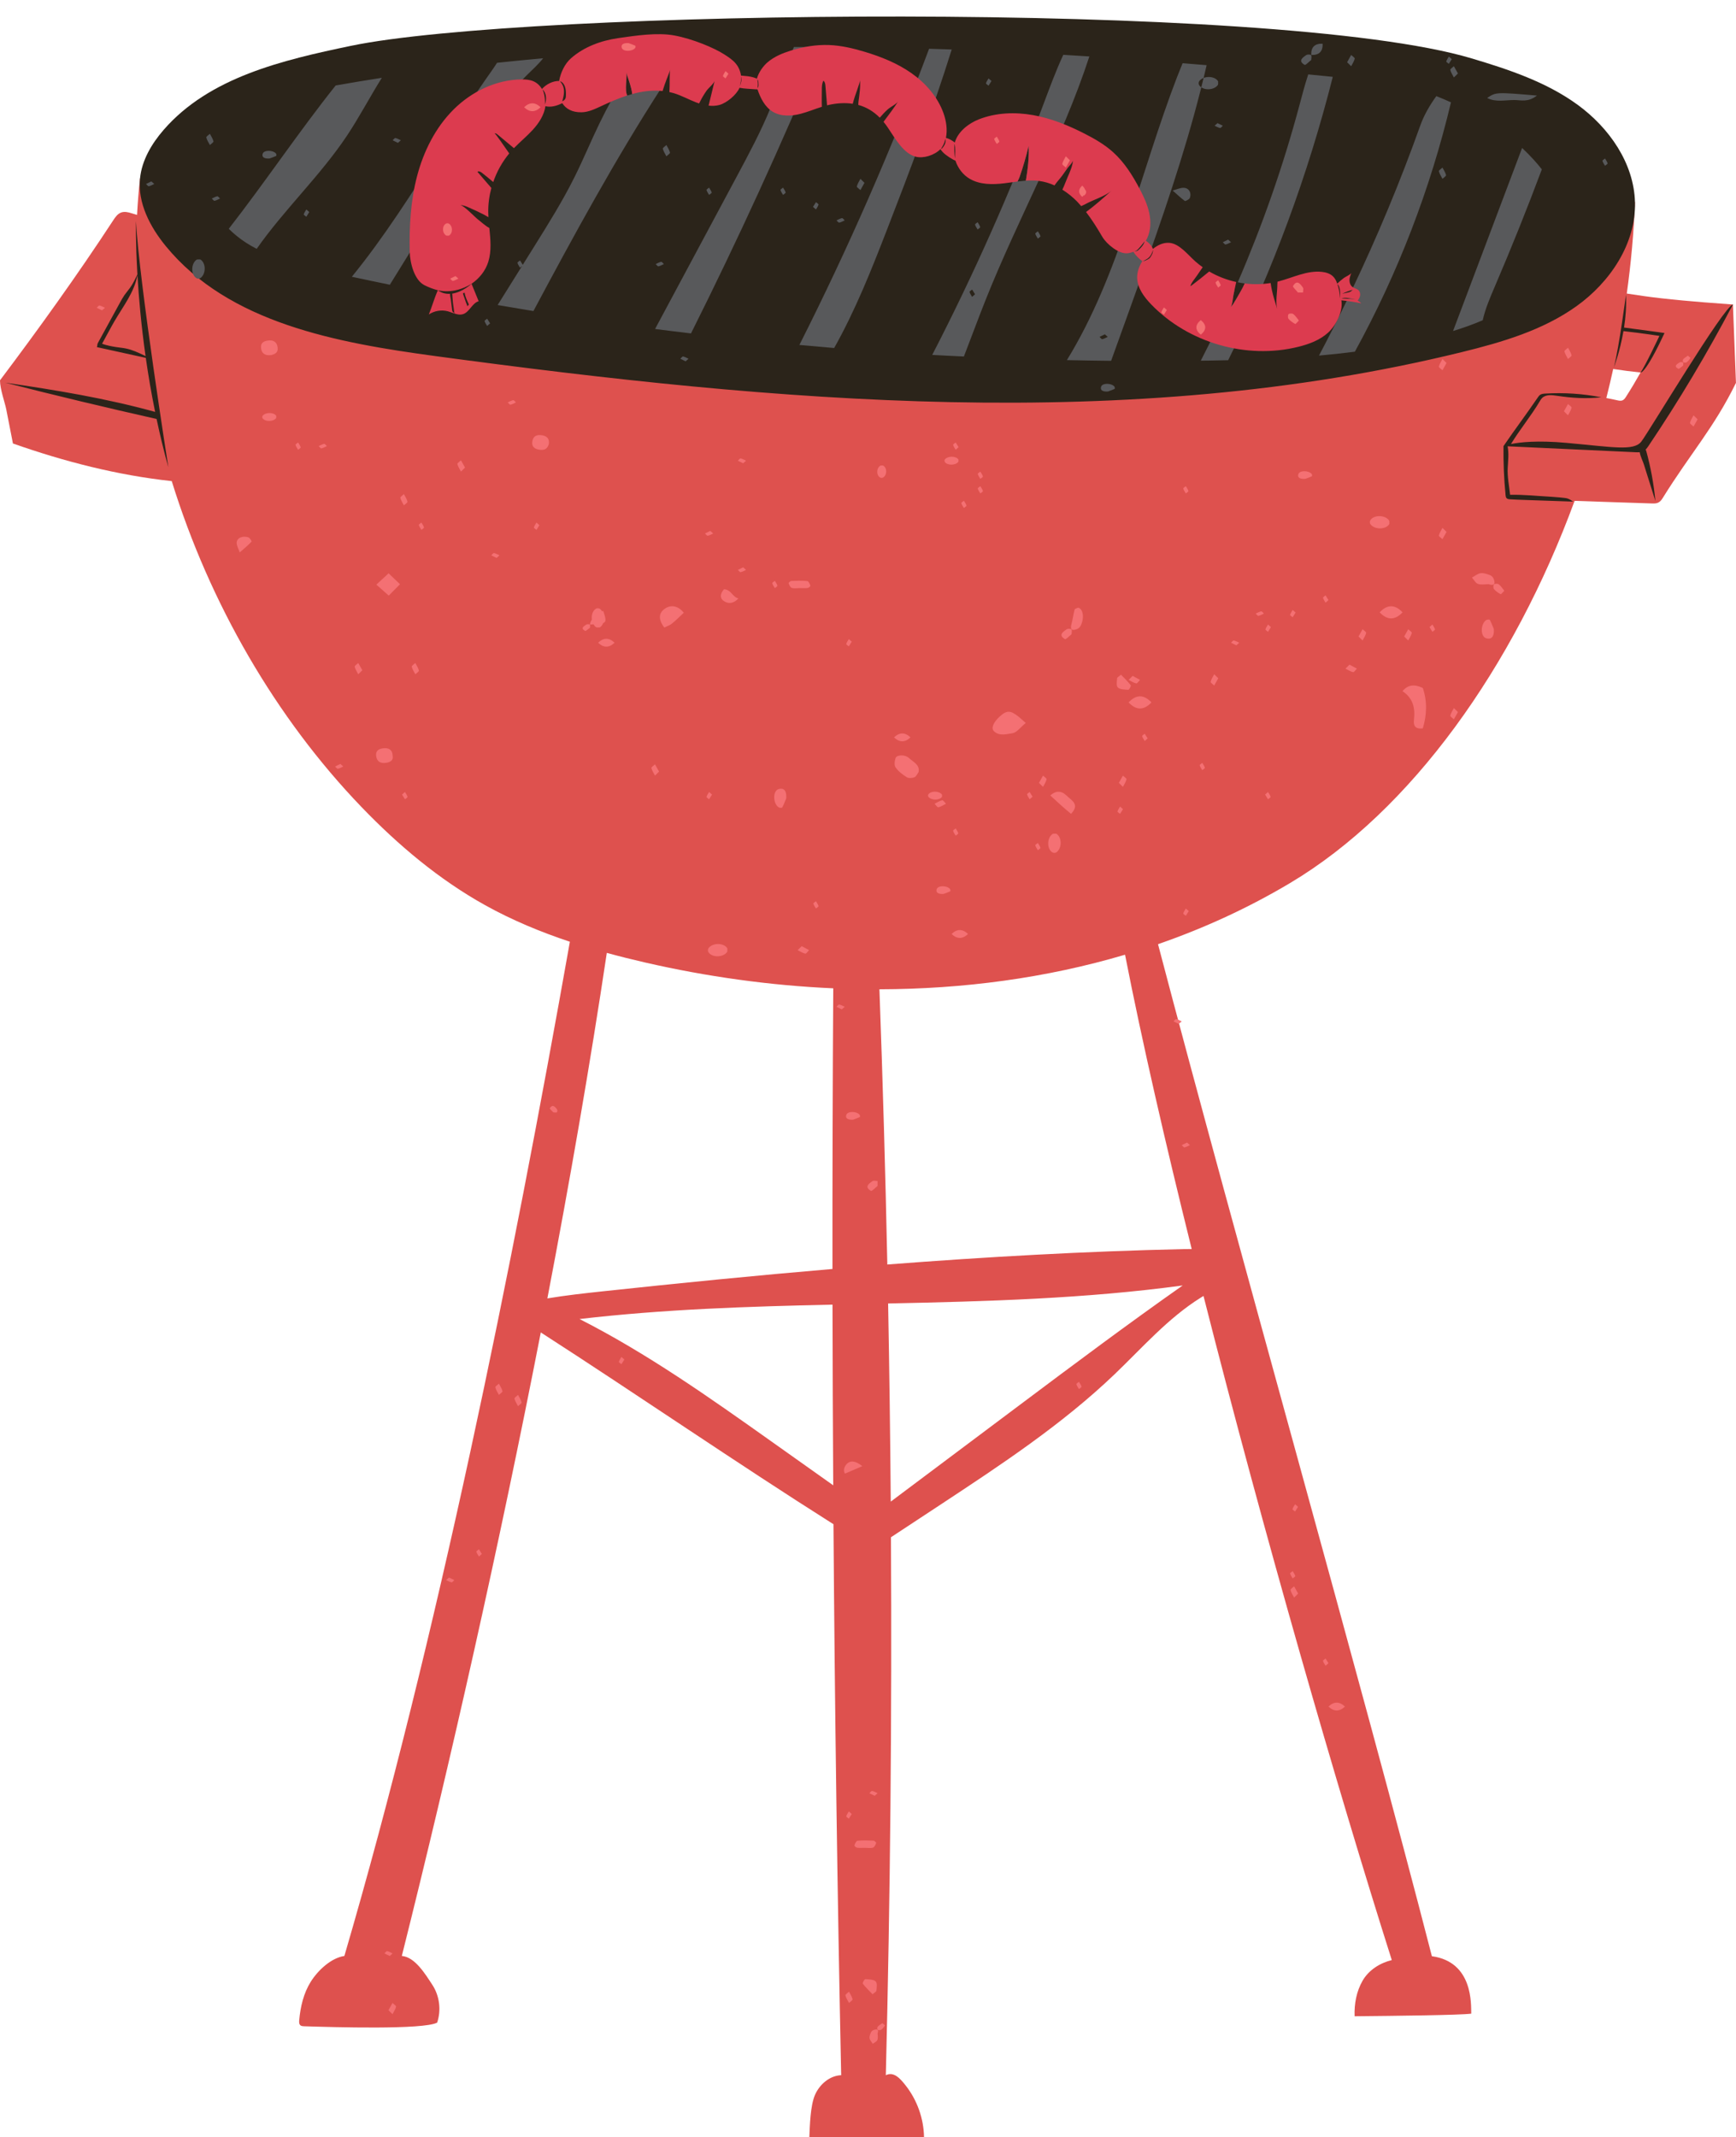 <?xml version="1.0" encoding="UTF-8"?><svg xmlns="http://www.w3.org/2000/svg" xmlns:xlink="http://www.w3.org/1999/xlink" height="503.9" preserveAspectRatio="xMidYMid meet" version="1.0" viewBox="0.0 -3.9 409.5 503.9" width="409.5" zoomAndPan="magnify"><defs><clipPath id="a"><path d="M 0 38 L 409.488 38 L 409.488 500 L 0 500 Z M 0 38"/></clipPath></defs><g><g clip-path="url(#a)" id="change1_1"><path d="M 386.98 83.938 C 386.449 84.883 385.902 85.82 385.348 86.75 C 384.762 87.723 384.168 88.691 383.555 89.648 C 383.449 89.809 383.344 89.973 383.219 90.113 C 383.094 90.258 382.953 90.383 382.781 90.465 C 382.352 90.672 381.844 90.562 381.383 90.453 C 380.562 90.266 379.742 90.102 378.914 89.949 C 379.488 87.676 380.027 85.391 380.531 83.098 C 382.676 83.426 384.828 83.703 386.988 83.926 C 386.984 83.93 386.984 83.934 386.98 83.938 Z M 281.109 290.59 C 280.539 290.578 279.965 290.59 279.402 290.602 C 256.004 291.117 232.641 292.434 209.309 294.238 C 208.855 272.535 208.234 250.887 207.445 229.348 C 227.133 229.305 246.727 226.723 265.383 221.195 C 269.402 241.684 274.883 265.551 281.109 290.59 Z M 240.578 327.324 C 230.426 334.93 220.27 342.531 210.117 350.141 C 209.996 334.559 209.785 318.98 209.496 303.426 C 232.758 302.941 256.004 302.297 278.98 299.18 C 265.996 308.301 253.281 317.809 240.578 327.324 Z M 182.09 336.043 C 167.441 325.652 152.684 315.211 136.707 307.094 C 156.473 304.781 176.414 304.137 196.379 303.699 C 196.398 317.879 196.461 332.086 196.547 346.297 C 191.727 342.879 186.906 339.461 182.09 336.043 Z M 152.152 223.027 C 166.664 226.363 181.59 228.453 196.555 229.121 C 196.414 251.035 196.352 273.121 196.367 295.293 C 178.316 296.828 160.281 298.621 142.266 300.551 C 137.875 301.023 133.473 301.504 129.117 302.23 C 134.449 274.391 139.223 246.902 143.137 220.766 C 146.129 221.586 149.137 222.336 152.152 223.027 Z M 408.773 67.895 C 406.461 67.727 404.184 67.559 401.93 67.379 C 398.543 67.105 395.207 66.805 391.855 66.426 C 389.168 66.121 386.469 65.742 383.738 65.312 C 384.742 58.121 385.395 50.91 385.668 43.738 C 370.176 43.57 349.293 43.281 333.801 43.117 C 325.906 43.031 318 42.949 310.137 43.652 C 300.816 44.48 291.629 46.41 282.34 47.527 C 263.891 49.746 245.227 48.762 226.672 47.773 C 161.438 44.293 98.266 41.637 33.031 38.156 C 32.711 41.012 32.488 43.883 32.328 46.766 C 32.02 46.676 31.652 46.578 31.098 46.398 C 30.273 46.137 29.371 45.91 28.559 46.215 C 27.723 46.523 27.18 47.32 26.691 48.07 C 18.387 60.762 9.125 73.652 0 85.77 C 0 87.859 1.164 91.035 1.465 92.57 C 1.992 95.27 2.523 97.969 3.051 100.664 C 15.18 104.934 27.75 108.16 40.512 109.535 C 49.449 138.348 65.047 165.359 85.277 186.379 C 93.922 195.355 103.562 203.48 114.457 209.531 C 120.809 213.059 127.527 215.844 134.426 218.137 C 120.82 294.871 103.059 382.762 81.234 457.262 C 78.094 457.734 74.973 460.672 73.289 463.367 C 71.605 466.062 70.863 469.25 70.582 472.414 C 70.539 472.852 70.539 473.359 70.883 473.633 C 71.109 473.812 71.418 473.828 71.707 473.84 C 78.594 474.059 99.879 474.695 103.117 472.984 C 104.117 470.051 103.684 466.664 101.984 464.074 C 100.285 461.48 97.875 457.516 94.785 457.262 C 106.277 411.418 117.781 360.441 127.566 310.254 C 150.453 324.996 173.504 340.867 196.605 355.473 C 196.914 399.027 197.52 442.562 198.422 485.375 C 195.703 485.492 193.336 487.527 192.246 490.02 C 191.152 492.516 191.027 497.281 190.914 500 L 217.965 500 C 217.895 495.617 216.355 491.27 213.648 487.82 C 212.344 486.16 210.855 484.449 208.953 485.375 C 210.008 443.414 210.402 400.992 210.164 358.547 C 214.059 355.98 217.957 353.418 221.855 350.852 C 236.145 341.441 250.523 331.965 262.891 320.141 C 269.477 313.844 275.543 306.844 283.277 302.031 C 283.48 301.902 283.684 301.777 283.891 301.652 C 298.109 357.672 315.469 417.82 328.305 458.234 C 325.488 458.93 322.863 460.59 321.414 463.105 C 319.969 465.617 319.422 468.582 319.535 471.48 C 329.379 471.383 344.355 471.223 347.047 470.867 C 346.984 468.746 347.555 458.668 337.762 457.324 C 321.254 393.176 291.344 287.992 273.16 218.711 C 283.969 214.973 294.41 210.195 304.312 204.297 C 332.914 187.262 357.02 153.383 371.43 114.191 C 377.504 114.395 383.582 114.598 389.656 114.801 C 390.164 114.816 390.699 114.828 391.152 114.602 C 391.555 114.395 391.879 114.055 392.117 113.672 C 398.906 102.742 404.199 97.152 409.492 86.375 L 408.773 67.895" fill="#de514e"/></g><g id="change2_1"><path d="M 34.336 80.078 C 33.301 72.766 32.734 66.219 32.422 60.988 C 31.688 64.969 29.074 68.285 27.02 71.801 C 26.551 72.602 26.109 73.418 25.664 74.23 C 25.137 75.203 24.605 76.176 24.078 77.148 C 25.125 77.539 26.355 77.773 27.465 77.941 C 28.199 78.055 28.945 78.113 29.676 78.262 C 31.203 78.57 32.633 79.242 34.043 79.91 C 34.137 79.957 34.238 80.016 34.336 80.078 Z M 36.59 93.215 C 35.691 88.801 34.969 84.527 34.391 80.477 C 30.543 79.633 26.695 78.785 22.844 77.938 C 23 77.652 22.906 77.312 23.059 77.027 C 24.812 73.824 26.566 70.621 28.32 67.422 C 28.645 66.828 28.969 66.234 29.352 65.684 C 29.766 65.094 30.242 64.555 30.664 63.969 C 31.371 62.984 31.898 61.883 32.41 60.781 C 31.957 53.055 32.07 48.262 32.07 48.262 C 32.879 63.02 39.715 106.289 39.715 106.289 C 38.645 102.438 37.727 98.617 36.934 94.883 C 25.004 92.199 13.105 89.352 1.254 86.328 C 13.262 88.086 24.91 89.992 36.59 93.215 Z M 388.191 102.094 C 388.434 101.848 388.641 101.562 388.836 101.273 C 396.078 90.52 402.734 79.367 408.773 67.895 C 406.684 68.23 388.949 97.914 387.164 100.215 C 385.379 102.516 380.348 101.484 369.469 100.512 C 362.609 99.895 358.512 100.363 356.422 100.793 C 358.414 97.484 361.207 94.102 363.156 90.797 C 363.344 90.477 363.539 90.152 363.809 89.898 C 364.699 89.07 366.094 89.242 367.297 89.422 C 370.879 89.949 374.129 90.16 377.723 89.77 C 373.375 88.922 368.918 88.629 364.496 88.895 C 364.082 88.922 363.645 88.961 363.301 89.191 C 363.051 89.359 362.879 89.613 362.711 89.863 C 360.105 93.688 357.262 97.457 354.656 101.281 C 354.613 105.125 354.762 109.035 355.148 112.859 C 355.172 113.098 355.203 113.348 355.359 113.531 C 355.562 113.766 355.906 113.805 356.219 113.824 C 357.27 113.891 358.324 113.93 359.379 113.965 C 363.125 114.098 367.316 114.234 371.059 114.367 C 370.656 114.059 370.246 113.797 369.684 113.613 C 369.203 113.457 366.414 113.25 365.965 113.227 C 362.738 113.055 359.441 112.691 356.211 112.762 C 355.996 110.754 355.539 108.473 355.648 106.461 C 355.742 104.746 355.945 103.008 355.629 101.324 C 365.684 101.793 375.738 102.258 385.793 102.727 C 386.121 102.742 386.461 102.754 386.785 102.723 C 386.938 103.695 387.543 104.879 387.758 105.562 C 388.668 108.457 389.582 111.352 390.492 114.246 C 390.113 110.262 389.391 106.312 388.332 102.449 C 388.301 102.34 388.25 102.215 388.191 102.094 Z M 383.094 73.332 C 383.461 70.945 383.68 68.293 383.543 65.605 C 383.543 65.605 381.992 77.516 380.719 82.652 C 380.719 82.652 382.109 79.07 382.953 74.172 C 387.414 74.66 391.434 75.297 391.434 75.297 C 391.434 75.297 387.969 82.629 386.988 83.926 C 386.988 83.926 388.086 84.398 392.637 74.613 C 392.637 74.613 387.91 73.957 383.094 73.332 Z M 347.094 9.855 C 355.887 12.48 364.773 15.426 372.184 20.836 C 379.594 26.246 385.414 34.566 385.668 43.738 C 385.938 53.516 379.82 62.617 371.859 68.301 C 363.902 73.988 354.285 76.801 344.785 79.129 C 265.941 98.461 183.18 90.918 102.73 80.059 C 79.449 76.914 53.961 72.285 39.086 54.102 C 35.391 49.582 32.445 43.965 33.031 38.156 C 33.461 33.879 35.77 29.988 38.586 26.738 C 49.352 14.316 66.637 10.277 82.727 6.918 C 123.746 -1.648 300.844 -3.938 347.094 9.855" fill="#2b241a"/></g><g id="change3_1"><path d="M 342.457 10.047 C 342.195 9.816 341.98 9.625 341.766 9.434 C 341.551 9.816 341.262 10.184 341.16 10.586 C 341.125 10.727 341.551 10.961 341.766 11.148 C 342 10.777 342.23 10.402 342.457 10.047 Z M 92.617 29.176 C 93.039 29.383 93.461 29.59 93.867 29.785 C 94.125 29.559 94.34 29.367 94.555 29.176 C 94.125 28.984 93.711 28.73 93.254 28.641 C 93.094 28.609 92.832 28.984 92.617 29.176 Z M 288.445 25.742 C 288.027 25.535 287.605 25.332 287.199 25.133 C 286.938 25.363 286.723 25.555 286.508 25.742 C 286.938 25.934 287.352 26.191 287.809 26.281 C 287.969 26.312 288.23 25.934 288.445 25.742 Z M 378 34.031 C 378.102 34.438 378.391 34.805 378.605 35.188 C 378.82 34.996 379.246 34.762 379.211 34.621 C 379.109 34.219 378.82 33.852 378.605 33.469 C 378.391 33.66 377.965 33.891 378 34.031 Z M 233.188 14.586 C 232.973 14.965 232.684 15.332 232.582 15.738 C 232.547 15.879 232.973 16.109 233.188 16.301 C 233.422 15.93 233.652 15.555 233.879 15.195 C 233.621 14.965 233.402 14.773 233.188 14.586 Z M 161.117 80.145 C 160.957 80.113 160.695 80.492 160.48 80.68 C 160.898 80.887 161.32 81.094 161.727 81.293 C 161.988 81.062 162.203 80.871 162.418 80.68 C 161.988 80.492 161.574 80.234 161.117 80.145 Z M 261.301 75.531 C 261.086 75.34 260.871 75.148 260.613 74.922 C 260.207 75.117 259.785 75.324 259.363 75.531 C 259.578 75.723 259.84 76.098 260 76.066 C 260.457 75.977 260.871 75.723 261.301 75.531 Z M 114.914 71.238 C 114.699 71.43 114.273 71.66 114.309 71.805 C 114.41 72.207 114.699 72.574 114.914 72.953 C 115.129 72.766 115.348 72.574 115.605 72.344 C 115.379 71.984 115.148 71.613 114.914 71.238 Z M 71.652 46.641 C 71.617 46.781 72.043 47.012 72.258 47.203 C 72.492 46.828 72.723 46.457 72.949 46.098 C 72.691 45.867 72.473 45.68 72.258 45.488 C 72.043 45.867 71.754 46.234 71.652 46.641 Z M 192.473 43.77 C 192.238 44.145 192.008 44.516 191.781 44.875 C 192.039 45.105 192.258 45.297 192.473 45.488 C 192.688 45.105 192.977 44.738 193.078 44.336 C 193.113 44.191 192.688 43.961 192.473 43.77 Z M 197.957 48.598 C 198.414 48.508 198.828 48.254 199.258 48.062 C 199.043 47.871 198.781 47.492 198.621 47.523 C 198.164 47.613 197.75 47.871 197.316 48.062 C 197.535 48.254 197.797 48.629 197.957 48.598 Z M 34.449 39.477 C 34.664 39.668 34.93 40.047 35.09 40.016 C 35.543 39.926 35.961 39.668 36.391 39.477 C 36.172 39.285 35.961 39.098 35.699 38.867 C 35.293 39.066 34.871 39.27 34.449 39.477 Z M 50.598 43.449 C 51.055 43.359 51.469 43.102 51.902 42.91 C 51.684 42.723 51.422 42.344 51.262 42.375 C 50.809 42.465 50.395 42.723 49.961 42.91 C 50.176 43.102 50.441 43.48 50.598 43.449 Z M 185.32 41.488 C 185.223 41.086 184.93 40.719 184.715 40.336 C 184.5 40.527 184.074 40.758 184.109 40.898 C 184.211 41.305 184.5 41.672 184.715 42.055 C 184.93 41.863 185.355 41.629 185.32 41.488 Z M 166.66 40.898 C 166.762 41.305 167.051 41.672 167.266 42.055 C 167.48 41.863 167.906 41.629 167.871 41.488 C 167.77 41.086 167.48 40.719 167.266 40.336 C 167.051 40.527 166.625 40.758 166.66 40.898 Z M 230 65.477 C 229.777 65.117 229.543 64.746 229.309 64.371 C 229.094 64.562 228.668 64.797 228.703 64.938 C 228.805 65.34 229.094 65.707 229.309 66.09 C 229.527 65.898 229.742 65.707 230 65.477 Z M 289.695 52.602 C 289.289 52.801 288.867 53.008 288.445 53.211 C 288.664 53.402 288.926 53.781 289.086 53.75 C 289.539 53.66 289.953 53.402 290.387 53.211 C 290.172 53.02 289.953 52.828 289.695 52.602 Z M 244.215 51.203 C 244.316 51.605 244.605 51.973 244.82 52.355 C 245.035 52.164 245.465 51.93 245.43 51.789 C 245.328 51.387 245.039 51.02 244.82 50.637 C 244.605 50.828 244.18 51.062 244.215 51.203 Z M 230.609 48.492 C 230.395 48.684 229.965 48.914 230.004 49.055 C 230.105 49.461 230.395 49.824 230.609 50.207 C 230.824 50.016 231.25 49.785 231.215 49.645 C 231.113 49.238 230.824 48.871 230.609 48.492 Z M 327.586 58.07 C 327.691 58.473 327.98 58.84 328.195 59.223 C 328.41 59.031 328.836 58.797 328.801 58.656 C 328.699 58.254 328.41 57.887 328.195 57.504 C 327.98 57.695 327.551 57.93 327.586 58.07 Z M 155.301 58.898 C 155.758 58.809 156.172 58.555 156.602 58.363 C 156.387 58.172 156.125 57.797 155.965 57.828 C 155.508 57.914 155.094 58.172 154.664 58.363 C 154.879 58.555 155.141 58.93 155.301 58.898 Z M 123.359 58.609 C 123.137 58.25 122.902 57.879 122.672 57.504 C 122.457 57.695 122.027 57.93 122.066 58.07 C 122.164 58.473 122.457 58.84 122.672 59.223 C 122.887 59.031 123.102 58.84 123.359 58.609 Z M 61.965 32.352 C 61.672 33.32 62.625 33.539 63.586 33.465 C 64.102 33.273 64.648 33.102 65.152 32.859 C 65.23 32.824 65.215 32.438 65.105 32.305 C 64.383 31.445 62.246 31.426 61.965 32.352 Z M 259.734 87.289 C 259.441 88.258 260.391 88.48 261.355 88.402 C 261.867 88.215 262.414 88.039 262.922 87.797 C 263 87.762 262.984 87.375 262.875 87.242 C 262.152 86.383 260.012 86.363 259.734 87.289 Z M 280.648 42.809 C 281.137 41.578 280.457 40.402 279.203 40.379 C 278.391 40.367 277.566 40.77 276.617 41.023 C 277.691 41.973 278.539 42.781 279.488 43.484 C 279.602 43.566 280.52 43.133 280.648 42.809 Z M 350.805 19.203 C 352.887 20.273 355.133 19.664 357.277 19.684 C 358.773 19.699 360.438 20.285 362.547 18.633 C 352.883 17.809 352.883 17.809 350.805 19.203 Z M 307.75 11.395 C 307.965 11.52 308.77 10.652 309.301 10.242 C 309.301 9.848 309.457 9.301 309.258 9.102 C 309.055 8.906 308.387 8.902 308.121 9.09 C 307.234 9.703 306.129 10.461 307.75 11.395 Z M 311.992 6.406 C 310.129 6.336 309.23 7.223 309.301 9.059 C 311.164 9.129 312.062 8.242 311.992 6.406 Z M 50.352 29.426 C 50.211 28.801 49.809 28.234 49.512 27.645 C 49.211 27.938 48.621 28.297 48.668 28.516 C 48.809 29.141 49.211 29.711 49.512 30.297 C 49.809 30.004 50.402 29.645 50.352 29.426 Z M 156.355 31.172 C 156.496 31.797 156.898 32.363 157.195 32.953 C 157.496 32.656 158.086 32.301 158.039 32.078 C 157.898 31.453 157.496 30.887 157.195 30.297 C 156.895 30.594 156.305 30.953 156.355 31.172 Z M 342.953 11.715 C 342.652 12.008 342.062 12.367 342.109 12.586 C 342.254 13.211 342.652 13.777 342.949 14.367 C 343.25 14.074 343.551 13.777 343.91 13.426 C 343.598 12.867 343.273 12.289 342.953 11.715 Z M 218.273 12.586 C 218.414 13.211 218.816 13.777 219.113 14.367 C 219.414 14.074 219.711 13.777 220.07 13.426 C 219.762 12.867 219.438 12.289 219.113 11.715 C 218.816 12.008 218.223 12.367 218.273 12.586 Z M 319.562 9.934 C 319.613 9.715 319.023 9.355 318.723 9.059 C 318.398 9.637 318.078 10.215 317.766 10.77 C 318.125 11.125 318.422 11.422 318.723 11.715 C 319.023 11.125 319.422 10.559 319.562 9.934 Z M 203.918 39.207 C 203.559 38.852 203.262 38.559 202.961 38.262 C 202.664 38.852 202.262 39.422 202.121 40.047 C 202.07 40.262 202.664 40.621 202.961 40.918 C 203.285 40.34 203.605 39.766 203.918 39.207 Z M 339.418 36.48 C 339.559 37.105 339.961 37.672 340.258 38.262 C 340.559 37.969 341.152 37.609 341.102 37.391 C 340.961 36.766 340.559 36.199 340.258 35.609 C 339.961 35.902 339.367 36.262 339.418 36.48 Z M 287.254 16.168 C 287.406 15.965 287.312 15.578 287.336 15.277 C 286.547 13.945 283.895 13.895 282.891 15.227 C 282.734 15.43 282.703 15.883 282.828 16.105 C 283.574 17.461 286.25 17.5 287.254 16.168 Z M 46.402 61.715 C 46.629 61.836 47.09 61.805 47.297 61.652 C 48.648 60.664 48.594 58.047 47.246 57.27 C 46.938 57.289 46.547 57.199 46.34 57.352 C 44.992 58.34 45.031 60.977 46.402 61.715 Z M 308.594 13.645 C 307.793 16.074 307.148 18.57 306.484 21.047 C 302.684 35.246 297.812 49.156 291.977 62.648 C 292.523 62.762 293.066 62.863 293.621 62.934 C 293.004 64.289 292.199 65.586 291.5 66.797 C 291.137 67.426 290.766 68.066 290.266 68.57 C 290.695 68.141 290.84 66.109 290.988 65.469 C 291.066 65.113 291.141 64.758 291.219 64.402 C 288.73 70.059 286.086 75.645 283.254 81.137 C 283.816 81.129 284.379 81.129 284.941 81.121 C 286.531 81.098 288.121 81.062 289.711 81.027 C 300.266 59.715 308.555 37.277 314.387 14.215 C 312.457 14.023 310.523 13.828 308.594 13.645 Z M 242.641 30.496 C 242.062 32.977 241.348 35.426 240.504 37.828 C 240.418 38.078 240.227 38.469 240.016 38.898 L 241.988 38.695 C 242.438 35.98 242.793 33.242 242.641 30.496 Z M 256.965 9.41 C 250.508 29.199 240.168 47.52 232.469 66.875 C 230.715 71.277 229.086 75.734 227.371 80.152 C 224.879 80.035 222.387 79.922 219.898 79.781 C 229.73 60.734 238.457 41.113 245.996 21.051 C 247.516 17.012 249 12.938 250.812 9.027 C 252.863 9.152 254.914 9.277 256.965 9.41 Z M 342.754 74.148 C 345.125 73.422 347.473 72.59 349.75 71.609 C 350.375 68.855 351.516 66.195 352.637 63.59 C 356.543 54.492 360.23 45.301 363.699 36.027 C 363.094 35.254 362.461 34.508 361.801 33.781 C 360.922 32.812 360 31.887 359.047 30.988 C 358.945 31.262 358.844 31.531 358.738 31.801 C 353.41 45.918 348.082 60.031 342.754 74.148 Z M 338.812 18.762 C 337.254 20.93 335.91 23.219 335.035 25.672 C 330.324 38.883 324.914 51.84 318.879 64.496 C 318.961 64.477 319.039 64.441 319.117 64.422 C 319.012 64.527 318.898 64.629 318.773 64.715 C 318.512 65.27 318.254 65.828 317.988 66.383 C 318.039 66.387 318.09 66.395 318.141 66.398 C 318.738 66.484 319.246 66.578 319.844 66.664 C 319.199 66.629 318.555 66.582 317.91 66.539 C 315.73 71.047 313.473 75.512 311.133 79.938 C 313.961 79.688 316.785 79.387 319.594 79.02 C 329.742 60.555 337.387 40.723 342.266 20.227 C 341.094 19.699 339.949 19.211 338.812 18.762 Z M 270.016 52.945 C 269.852 53.18 269.68 53.41 269.496 53.633 C 269.398 53.754 269.301 53.867 269.199 53.984 C 269.07 54.133 268.945 54.281 268.816 54.434 C 268.629 54.652 268.438 54.871 268.215 55.055 C 267.992 55.238 267.73 55.383 267.445 55.43 C 267.773 55.391 268.086 55.367 268.367 55.191 C 268.48 55.121 268.582 55.035 268.68 54.945 C 269.27 54.406 269.875 53.73 270.016 52.945 Z M 270.672 57.301 C 269.215 61.414 267.738 65.527 266.258 69.633 C 264.871 73.48 263.484 77.324 262.098 81.172 C 258.621 81.137 255.145 81.078 251.668 81.004 C 264.086 60.773 269.035 36.664 277.609 14.383 C 278.047 13.25 278.504 12.129 278.961 11.004 C 280.852 11.156 282.738 11.309 284.629 11.465 C 281.074 26.934 276.078 42.02 270.781 56.992 C 270.715 57.035 270.652 57.082 270.586 57.125 C 270.258 57.332 269.922 57.539 269.551 57.656 C 269.949 57.711 270.32 57.496 270.672 57.301 Z M 224.496 7.77 C 222.719 7.711 220.941 7.648 219.16 7.598 C 210.254 31.414 200.031 54.734 188.566 77.43 C 191.297 77.684 194.031 77.926 196.766 78.152 C 201.789 69.238 205.586 59.652 209.293 50.094 C 214.719 36.117 220.031 22.078 224.496 7.77 Z M 187.277 7.184 C 185.215 11.891 183.672 16.855 181.719 21.629 C 179.48 27.102 176.68 32.328 173.887 37.539 C 167.434 49.582 160.98 61.625 154.523 73.668 C 157.348 74.035 160.172 74.371 162.996 74.711 C 174.09 52.566 184.414 30.035 193.945 7.176 C 191.723 7.168 189.5 7.172 187.277 7.184 Z M 150.992 8.219 C 149.918 9.957 148.859 11.703 147.816 13.461 C 148.102 14.402 149.055 16.953 149.121 18.289 C 148.73 18.398 148.34 18.492 147.953 18.617 C 147.336 17.461 147.867 14.672 147.777 13.523 C 145.52 17.328 143.352 21.184 141.418 25.164 C 139.383 29.367 137.598 33.688 135.516 37.867 C 132.703 43.508 129.355 48.867 126.016 54.211 C 123.137 58.816 120.262 63.418 117.387 68.02 C 120.199 68.508 123.012 68.977 125.828 69.438 C 135.379 51.562 145.07 33.754 156.066 16.738 C 157.898 13.906 154.055 7.172 161.57 8.246 C 161.676 8.078 161.777 7.906 161.871 7.727 C 158.242 7.867 154.617 8.023 150.992 8.219 Z M 124.406 13.695 C 125.652 12.473 127.035 11.223 128.117 9.84 C 124.492 10.16 120.867 10.523 117.246 10.906 C 116.832 11.547 116.422 12.172 116.02 12.738 C 111.648 18.895 107.59 25.262 103.539 31.633 C 97.082 41.785 90.598 52.012 82.996 61.355 C 85.98 61.992 88.969 62.629 91.961 63.234 C 99.023 51.824 106.082 40.414 113.145 29.004 C 116.484 23.605 119.871 18.145 124.406 13.695 Z M 81.867 28.059 C 75.562 37.523 67.023 45.52 60.547 54.773 C 59.68 54.32 58.828 53.84 58.004 53.305 C 56.562 52.367 55.195 51.27 53.961 50.047 C 62.602 38.965 70.449 27.203 79.18 16.254 C 82.805 15.613 86.434 15.012 90.07 14.445 C 87.266 18.922 84.793 23.66 81.867 28.059" fill="#58595b"/></g><g id="change4_1"><path d="M 316.109 66.434 C 316.051 65.281 315.836 64.137 315.469 63.039 C 315.824 63.383 315.969 63.875 316.047 64.363 C 316.152 65.039 316.156 65.75 316.109 66.434 Z M 271.449 56.602 C 271.391 56.699 271.328 56.797 271.254 56.883 C 271.094 57.062 270.879 57.184 270.672 57.301 C 270.32 57.496 269.949 57.711 269.551 57.656 C 269.922 57.539 270.258 57.332 270.586 57.125 C 270.691 57.059 270.797 56.992 270.895 56.914 C 271.316 56.586 271.578 56.094 271.781 55.598 C 271.863 55.406 271.934 55.207 271.945 55 C 272.031 55.586 271.762 56.102 271.449 56.602 Z M 268.68 54.945 C 268.582 55.035 268.48 55.121 268.367 55.191 C 268.086 55.367 267.773 55.391 267.445 55.43 C 267.73 55.383 267.992 55.238 268.215 55.055 C 268.438 54.871 268.629 54.652 268.816 54.434 C 268.945 54.281 269.07 54.133 269.199 53.984 C 269.301 53.867 269.398 53.754 269.496 53.633 C 269.68 53.41 269.852 53.18 270.016 52.945 C 269.875 53.73 269.27 54.406 268.68 54.945 Z M 225.266 33.461 C 225.109 32.312 225.074 31.145 225.16 29.988 C 225.43 31.113 225.293 32.305 225.266 33.461 Z M 222.871 30.113 C 222.766 30.355 222.609 30.574 222.461 30.789 C 222.34 30.961 222.168 31.188 221.961 31.211 C 222.355 30.578 222.758 29.926 222.898 29.195 C 222.918 29.086 222.938 28.969 223.008 28.883 C 223.074 29.332 223.059 29.699 222.871 30.113 Z M 178.68 16.891 C 178.809 16.211 178.797 15.504 178.641 14.824 C 178.848 15.055 178.891 15.352 178.906 15.66 C 178.914 15.809 178.922 15.953 178.93 16.098 C 178.941 16.383 178.855 16.672 178.68 16.891 Z M 174.5 16.41 C 174.73 15.672 174.84 14.895 174.82 14.117 C 174.988 14.961 174.848 15.625 174.5 16.41 Z M 133.371 19.34 C 133.254 19.637 132.836 19.953 132.516 19.992 C 132.621 19.98 132.672 19.859 132.699 19.762 C 133.023 18.574 133.254 17.262 132.711 16.156 C 132.551 15.828 132.324 15.531 132.09 15.246 C 132.691 15.438 133.039 15.926 133.254 16.516 C 133.473 17.109 133.496 17.754 133.496 18.383 C 133.496 18.703 133.492 19.035 133.371 19.34 Z M 128.531 20.734 C 128.641 19.52 128.445 18.281 127.977 17.16 C 128.906 18.086 128.988 19.504 128.531 20.734 Z M 318.141 66.398 C 318.738 66.484 319.246 66.578 319.844 66.664 C 318.715 66.602 317.586 66.531 316.461 66.449 C 316.98 66.258 317.59 66.32 318.141 66.398 Z M 319.117 64.422 C 318.891 64.652 318.625 64.852 318.316 64.961 C 318.191 65.004 318.062 65.035 317.934 65.066 C 317.48 65.18 317.066 65.25 316.613 65.363 C 317.414 64.969 318.254 64.652 319.117 64.422 Z M 321.113 67.617 C 320.867 67.352 320.574 67.133 320.25 66.969 C 320.523 66.625 320.754 66.227 320.824 65.793 C 320.895 65.355 320.793 64.879 320.484 64.562 C 320.098 64.164 319.48 64.09 319.035 63.762 C 318.551 63.406 318.324 62.777 318.324 62.18 C 318.328 61.578 318.535 60.996 318.785 60.449 C 318.617 60.82 317.359 61.367 317.004 61.637 C 316.449 62.051 315.93 62.504 315.426 62.977 C 315.211 62.305 314.906 61.691 314.379 61.207 C 313.684 60.57 312.727 60.297 311.789 60.195 C 308.309 59.828 305.004 61.555 301.617 62.441 C 301.527 62.465 301.438 62.48 301.348 62.504 C 301.328 62.75 301.312 62.961 301.312 63.109 C 301.32 64.828 300.828 67.277 301.266 68.926 C 301.043 68.086 300.016 65.184 299.73 62.828 C 297.711 63.156 295.648 63.188 293.621 62.934 C 293.004 64.289 292.199 65.586 291.5 66.797 C 291.137 67.426 290.766 68.066 290.266 68.57 C 290.695 68.141 290.84 66.109 290.988 65.469 C 291.203 64.512 291.406 63.547 291.609 62.586 L 291.613 62.586 C 289.375 62.094 287.211 61.266 285.238 60.109 C 283.793 61.301 282.328 62.473 280.828 63.594 C 280.828 62.949 282.035 61.582 282.477 60.898 C 282.871 60.293 283.289 59.703 283.703 59.109 C 283.137 58.703 282.578 58.277 282.055 57.816 C 280.238 56.227 278.234 53.535 275.824 53.355 C 274.406 53.254 273.086 53.875 271.961 54.785 C 271.84 54.484 271.688 54.195 271.488 53.941 C 271.238 53.621 270.801 53.215 270.289 52.848 C 270.398 52.664 270.504 52.48 270.594 52.289 C 271.461 50.449 271.516 48.301 271.09 46.312 C 270.668 44.32 269.789 42.457 268.844 40.656 C 267.176 37.477 265.234 34.379 262.566 31.98 C 260.586 30.195 258.258 28.848 255.887 27.637 C 252.023 25.66 247.961 24.004 243.695 23.242 C 239.426 22.48 234.93 22.652 230.895 24.238 C 228.426 25.211 225.945 27.164 225.223 29.707 C 225.125 29.633 225.027 29.555 224.93 29.484 C 224.246 29.004 223.645 28.73 223.133 28.617 C 223.52 26.688 223.219 24.629 222.551 22.762 C 221.168 18.918 218.348 15.703 215.008 13.355 C 211.668 11.004 207.824 9.469 203.914 8.297 C 201.199 7.48 198.418 6.828 195.59 6.719 C 192.512 6.602 189.43 7.125 186.488 8.047 C 184.551 8.652 182.633 9.449 181.086 10.762 C 180.027 11.656 178.945 13.16 178.543 14.641 C 178.238 14.512 177.926 14.398 177.605 14.312 C 176.781 14.086 175.926 14.016 175.074 13.945 C 174.98 13.938 174.891 13.938 174.797 13.934 C 174.648 12.898 174.238 11.902 173.57 11.098 C 172.828 10.203 171.836 9.559 170.855 8.93 C 168.422 7.363 163.355 5.254 159.066 4.461 C 155.043 3.715 149.863 4.504 145.812 5.09 C 141.758 5.676 137.746 7.145 134.676 9.855 C 133.266 11.098 132.266 13.121 131.887 15.191 C 130.445 15.152 128.824 15.965 127.848 17.074 C 127.348 16.266 126.652 15.602 125.766 15.234 C 124.914 14.887 123.977 14.824 123.055 14.828 C 117.043 14.871 111.23 17.691 106.973 21.938 C 102.715 26.184 99.934 31.754 98.398 37.566 C 96.863 43.379 96.52 49.445 96.648 55.457 C 96.707 58.117 97.75 62.168 100.133 63.348 C 101.141 63.844 102.195 64.266 103.285 64.531 C 103.285 64.531 103.285 64.535 103.285 64.535 C 103.246 64.477 106.82 65.711 111.234 63.012 C 111.234 63.008 111.234 63.004 111.23 63.004 C 113.07 61.754 114.523 59.949 115.184 57.824 C 115.977 55.258 115.699 52.559 115.43 49.855 C 114.441 49.336 113.352 48.297 112.797 47.887 C 112.039 47.324 109.371 44.453 108.547 44.473 C 109.301 44.453 110.016 44.77 110.703 45.078 C 111.141 45.277 113.434 46.242 115.219 47.309 C 115.195 46.93 115.176 46.547 115.172 46.164 C 115.145 44.223 115.406 42.285 115.906 40.414 C 114.812 39.145 113.719 37.879 112.621 36.609 C 112.91 36.359 113.355 36.594 113.66 36.828 C 114.574 37.535 115.465 38.273 116.348 39.023 C 117.188 36.57 118.465 34.273 120.121 32.277 C 119.199 30.965 116.852 27.492 116.652 27.543 C 116.926 27.473 117.191 27.668 117.406 27.848 C 118.684 28.91 119.953 29.969 121.23 31.031 C 122.664 29.555 124.266 28.246 125.656 26.73 C 127.113 25.148 128.348 23.25 128.66 21.133 C 129.941 21.48 131.395 21.039 132.629 20.426 C 133.477 21.754 134.945 22.621 137.199 22.574 C 138.793 22.535 140.285 21.832 141.73 21.16 C 143.762 20.215 145.82 19.301 147.953 18.617 C 147.281 17.359 147.977 14.152 147.75 13.242 C 147.926 13.945 149.047 16.836 149.121 18.285 C 149.246 18.246 149.711 18.109 150.105 18.02 C 152.129 17.547 154.234 17.348 156.293 17.559 C 156.863 15.617 157.84 13.355 158.105 12.555 C 157.871 13.262 158.047 15.754 157.898 17.801 C 158.258 17.879 158.609 17.969 158.961 18.074 C 160.766 18.625 162.426 19.555 164.184 20.234 C 164.422 20.328 164.664 20.414 164.91 20.496 C 164.945 20.43 164.98 20.359 165.012 20.293 C 165.488 19.312 166.047 18.367 166.676 17.473 C 167.09 16.879 168.414 15.805 168.574 15.152 C 168.098 17.102 167.621 19.055 167.148 21.004 C 168.008 21.102 168.867 21.074 169.703 20.848 C 171.402 20.379 173.691 18.512 174.453 16.797 C 175.578 17.027 176.879 17.043 177.895 17.133 C 178.152 17.156 178.418 17.172 178.676 17.16 C 179.387 19.242 180.414 21.32 182.281 22.445 C 184.215 23.609 186.672 23.504 188.855 22.934 C 190.559 22.492 192.191 21.805 193.867 21.281 C 193.812 19.914 193.859 18.516 193.859 17.215 C 193.859 16.5 193.883 15.754 194.234 15.129 C 194.605 15.398 194.676 15.914 194.711 16.371 C 194.84 17.895 194.965 19.418 195.09 20.941 C 195.164 20.922 195.234 20.895 195.309 20.879 C 197.406 20.398 199.355 20.293 201.152 20.566 C 201.676 18.402 202.91 15.695 202.848 14.953 C 202.996 16.672 202.738 18.379 202.504 20.07 C 202.48 20.238 202.469 20.516 202.457 20.836 C 204.34 21.348 206.035 22.344 207.527 23.848 C 208.117 23.152 208.742 22.488 209.418 21.879 C 210.023 21.328 211.492 20.637 211.879 19.965 C 210.863 21.57 209.715 23.094 208.566 24.613 C 208.523 24.672 208.473 24.75 208.418 24.832 C 208.75 25.238 209.074 25.66 209.387 26.125 C 211.203 28.844 213.148 32.32 216.023 33.051 C 217.855 33.512 220.387 32.715 221.836 31.273 C 222.117 31.699 222.508 32.137 223.047 32.559 C 223.629 33.012 224.25 33.418 224.902 33.766 C 225.051 33.848 225.211 33.918 225.375 33.977 C 225.965 35.758 227.152 37.344 228.777 38.277 C 231.172 39.664 234.117 39.645 236.863 39.32 C 237.914 39.195 238.965 39.031 240.016 38.898 C 240.227 38.469 240.418 38.078 240.504 37.828 C 241.348 35.426 242.062 32.977 242.641 30.496 C 242.793 33.242 242.438 35.98 241.988 38.695 C 243.035 38.625 244.078 38.625 245.121 38.762 C 246.379 38.93 247.59 39.297 248.742 39.816 C 249.309 38.977 250.117 38.133 250.582 37.48 C 251.004 36.887 251.43 36.289 251.852 35.691 C 252.141 35.289 253.074 34.391 253.125 33.902 C 252.969 35.273 252.418 36.566 251.855 37.824 C 251.449 38.738 251.078 39.852 250.598 40.82 C 251.84 41.598 252.996 42.531 254.027 43.57 C 254.383 43.93 254.703 44.32 255.035 44.699 C 255.434 44.516 255.816 44.348 256.094 44.195 C 257.906 43.191 260.695 42.391 262.215 41.031 C 260.266 42.781 258.297 44.539 256.188 46.086 C 257.605 47.93 258.844 49.922 260.023 51.934 C 261.055 53.688 263.926 56.023 265.945 55.816 C 266.43 55.766 266.898 55.641 267.344 55.457 C 267.914 56.367 268.75 57.184 269.457 57.668 C 268.73 58.844 268.23 60.145 268.238 61.512 C 268.254 63.961 269.848 66.102 271.547 67.863 C 280.301 76.949 294.035 80.906 306.281 77.863 C 308.812 77.234 311.34 76.293 313.27 74.539 C 315.16 72.824 316.867 69.445 316.41 66.91 C 317.992 67.066 319.562 67.301 321.113 67.617 Z M 110.539 67.992 C 110.438 68.098 110.336 68.207 110.23 68.312 C 110.281 68.262 109.949 67.504 109.914 67.406 C 109.812 67.105 109.703 66.805 109.602 66.504 C 109.492 66.191 109.383 65.883 109.277 65.57 C 109.152 65.215 109.234 65.184 109.609 65.125 C 109.734 66.074 110.176 66.945 110.574 67.816 C 110.586 67.844 110.598 67.875 110.594 67.902 C 110.59 67.938 110.566 67.965 110.539 67.992 Z M 106.672 65.332 C 106.742 66.062 106.758 66.809 106.848 67.539 C 106.898 67.957 106.957 68.371 107.027 68.785 C 107.086 69.141 107.09 69.684 107.258 69.996 C 107.152 69.805 106.887 69.762 106.758 69.582 C 106.688 69.48 106.668 69.355 106.652 69.23 C 106.547 68.371 106.438 67.512 106.332 66.648 C 106.305 66.414 106.129 65.789 106.168 65.375 C 105.211 65.426 104.219 65.219 103.285 64.535 C 102.477 66.32 101.926 68.344 101.156 70.246 C 102.457 69.371 104.145 69.094 105.66 69.5 C 106.836 69.82 108.023 70.531 109.191 70.18 C 110.75 69.707 111.344 67.578 112.906 67.121 C 112.348 65.754 111.793 64.379 111.234 63.012 C 111.23 63.012 109.137 64.969 106.672 65.332" fill="#dc3b4f"/></g><g id="change5_1"><path d="M 171.145 14.586 C 171.375 14.211 171.609 13.84 171.832 13.477 C 171.574 13.246 171.359 13.059 171.145 12.867 C 170.93 13.25 170.641 13.617 170.535 14.02 C 170.504 14.16 170.93 14.395 171.145 14.586 Z M 234.52 28.883 C 234.621 29.285 234.91 29.652 235.129 30.035 C 235.344 29.844 235.77 29.613 235.734 29.473 C 235.633 29.066 235.344 28.699 235.129 28.316 C 234.91 28.512 234.484 28.742 234.52 28.883 Z M 273.949 69.73 C 273.91 69.871 274.34 70.105 274.555 70.297 C 274.785 69.922 275.02 69.547 275.242 69.188 C 274.984 68.961 274.77 68.77 274.555 68.578 C 274.34 68.961 274.051 69.324 273.949 69.73 Z M 286.738 62.746 C 286.84 63.152 287.129 63.52 287.344 63.898 C 287.559 63.711 287.984 63.477 287.949 63.336 C 287.848 62.934 287.559 62.562 287.344 62.184 C 287.129 62.375 286.703 62.605 286.738 62.746 Z M 106.828 62.336 C 107.285 62.242 107.699 61.988 108.129 61.797 C 107.914 61.605 107.699 61.414 107.441 61.188 C 107.031 61.383 106.609 61.59 106.191 61.797 C 106.406 61.988 106.668 62.363 106.828 62.336 Z M 123.633 21.387 C 124.93 22.617 126.223 22.617 127.52 21.387 C 126.223 20.152 124.93 20.152 123.633 21.387 Z M 105.258 48.789 C 104.27 49.27 104.242 50.973 105.215 51.613 C 105.363 51.711 105.645 51.652 105.863 51.668 C 106.836 51.164 106.875 49.473 105.902 48.832 C 105.754 48.734 105.422 48.711 105.258 48.789 Z M 149.816 7.434 C 149.93 7.301 149.945 6.918 149.863 6.879 C 149.359 6.641 148.812 6.465 148.301 6.273 C 147.336 6.199 146.387 6.422 146.676 7.387 C 146.957 8.316 149.094 8.297 149.816 7.434 Z M 283.254 71.566 C 281.863 72.715 281.863 73.859 283.254 75.008 C 284.648 73.859 284.648 72.715 283.254 71.566 Z M 305.09 70.152 C 304.848 69.961 304.16 69.969 303.961 70.164 C 303.758 70.359 303.754 71.047 303.949 71.277 C 304.371 71.773 304.953 72.172 305.535 72.484 C 305.637 72.535 306.078 71.973 306.391 71.664 C 305.965 71.152 305.602 70.562 305.09 70.152 Z M 252.379 33.898 C 252.016 33.543 251.719 33.246 251.418 32.953 C 251.121 33.543 250.719 34.109 250.578 34.734 C 250.527 34.953 251.121 35.312 251.418 35.609 C 251.742 35.031 252.066 34.453 252.379 33.898 Z M 307.344 63.91 C 306.719 63.035 305.949 61.945 305.004 63.543 C 304.879 63.754 305.758 64.551 306.172 65.074 C 306.57 65.074 306.973 65.074 307.371 65.074 C 307.371 64.68 307.531 64.172 307.344 63.91 Z M 255.285 39.863 C 254.316 40.754 254.316 41.637 255.285 42.523 C 255.422 42.402 255.531 42.277 255.629 42.152 C 255.66 42.18 255.672 42.207 255.703 42.234 C 256.305 41.738 256.355 41.242 255.918 40.75 C 255.809 40.453 255.605 40.16 255.285 39.863 Z M 198.566 234.09 C 198.828 233.859 199.043 233.668 199.258 233.477 C 198.828 233.285 198.41 233.031 197.957 232.941 C 197.797 232.91 197.535 233.285 197.316 233.477 C 197.738 233.684 198.16 233.891 198.566 234.09 Z M 278.062 237.523 C 278.32 237.293 278.535 237.102 278.754 236.91 C 278.32 236.719 277.906 236.465 277.449 236.375 C 277.293 236.344 277.027 236.719 276.812 236.91 C 277.234 237.117 277.656 237.324 278.062 237.523 Z M 263.605 187.418 C 263.57 187.559 263.996 187.793 264.211 187.98 C 264.441 187.609 264.676 187.234 264.898 186.875 C 264.641 186.648 264.426 186.457 264.211 186.266 C 263.996 186.645 263.707 187.016 263.605 187.418 Z M 226.039 192.566 C 225.938 192.164 225.648 191.797 225.434 191.414 C 225.219 191.605 224.789 191.84 224.824 191.98 C 224.926 192.383 225.219 192.75 225.434 193.133 C 225.648 192.941 226.074 192.711 226.039 192.566 Z M 299.109 182.832 C 298.895 183.023 298.68 183.215 298.422 183.441 C 298.645 183.801 298.879 184.176 299.109 184.547 C 299.328 184.359 299.754 184.125 299.719 183.984 C 299.617 183.578 299.328 183.215 299.109 182.832 Z M 242.883 182.832 C 242.668 183.023 242.242 183.254 242.277 183.395 C 242.379 183.801 242.668 184.168 242.883 184.547 C 243.098 184.359 243.312 184.168 243.574 183.938 C 243.348 183.578 243.113 183.203 242.883 182.832 Z M 167.266 184.547 C 167.496 184.176 167.73 183.801 167.957 183.441 C 167.695 183.215 167.48 183.023 167.266 182.832 C 167.051 183.215 166.762 183.578 166.66 183.984 C 166.625 184.125 167.051 184.359 167.266 184.547 Z M 94.836 183.441 C 95.059 183.801 95.293 184.176 95.527 184.547 C 95.742 184.355 96.168 184.125 96.133 183.984 C 96.031 183.578 95.742 183.215 95.527 182.832 C 95.309 183.023 95.094 183.215 94.836 183.441 Z M 279.723 212.02 C 279.953 211.645 280.188 211.27 280.41 210.91 C 280.152 210.684 279.938 210.492 279.723 210.301 C 279.508 210.684 279.219 211.051 279.117 211.453 C 279.082 211.594 279.508 211.828 279.723 212.02 Z M 191.863 209.148 C 191.965 209.551 192.258 209.918 192.473 210.301 C 192.688 210.109 193.113 209.879 193.078 209.734 C 192.977 209.332 192.688 208.965 192.473 208.582 C 192.258 208.773 191.828 209.008 191.863 209.148 Z M 244.82 196.566 C 245.035 196.375 245.465 196.145 245.426 196 C 245.328 195.598 245.039 195.23 244.82 194.848 C 244.605 195.039 244.18 195.273 244.215 195.414 C 244.316 195.816 244.605 196.184 244.82 196.566 Z M 255.121 323.047 C 255.02 322.641 254.73 322.273 254.516 321.895 C 254.301 322.086 253.875 322.316 253.91 322.457 C 254.012 322.859 254.301 323.23 254.516 323.609 C 254.73 323.418 255.156 323.188 255.121 323.047 Z M 146.586 317.746 C 146.82 317.375 147.051 317 147.277 316.641 C 147.02 316.41 146.801 316.223 146.586 316.031 C 146.371 316.41 146.082 316.777 145.98 317.184 C 145.945 317.324 146.371 317.555 146.586 317.746 Z M 280.004 265.484 C 279.594 265.684 279.172 265.891 278.754 266.098 C 278.969 266.285 279.23 266.664 279.391 266.633 C 279.844 266.543 280.262 266.289 280.691 266.098 C 280.477 265.906 280.262 265.715 280.004 265.484 Z M 130.531 258.371 C 130.82 258.371 131.219 258.473 131.363 258.344 C 131.508 258.215 131.512 257.789 131.375 257.617 C 130.926 257.055 130.371 256.352 129.691 257.383 C 129.598 257.52 130.23 258.031 130.531 258.371 Z M 395.906 83.051 C 396.062 83.133 396.645 82.57 397.027 82.305 C 397.023 82.051 397.137 81.695 396.992 81.566 C 396.852 81.441 396.367 81.438 396.176 81.559 C 395.539 81.957 394.742 82.445 395.906 83.051 Z M 397.871 81.52 C 398.234 81.25 398.523 80.879 398.75 80.508 C 398.789 80.441 398.379 80.16 398.152 79.965 C 397.777 80.23 397.348 80.465 397.051 80.789 C 396.91 80.945 396.914 81.383 397.059 81.512 C 397.199 81.641 397.699 81.645 397.871 81.52 Z M 22.816 68.664 C 23.238 68.871 23.66 69.074 24.066 69.273 C 24.324 69.047 24.539 68.855 24.758 68.664 C 24.324 68.473 23.91 68.219 23.453 68.129 C 23.293 68.098 23.031 68.473 22.816 68.664 Z M 69.715 100.988 C 69.816 101.395 70.105 101.762 70.32 102.141 C 70.535 101.949 70.961 101.719 70.926 101.578 C 70.824 101.172 70.535 100.805 70.32 100.426 C 70.105 100.613 69.68 100.848 69.715 100.988 Z M 175.988 104.715 C 175.559 104.527 175.145 104.27 174.688 104.18 C 174.527 104.148 174.266 104.527 174.051 104.719 C 174.473 104.922 174.895 105.129 175.301 105.328 C 175.559 105.098 175.773 104.906 175.988 104.715 Z M 225.434 100.426 C 225.219 100.613 224.789 100.848 224.828 100.988 C 224.926 101.395 225.219 101.762 225.434 102.141 C 225.648 101.949 225.863 101.762 226.121 101.531 C 225.898 101.172 225.664 100.797 225.434 100.426 Z M 75.805 101.82 C 76.262 101.73 76.676 101.473 77.105 101.281 C 76.891 101.094 76.629 100.715 76.469 100.746 C 76.012 100.836 75.598 101.094 75.168 101.281 C 75.383 101.473 75.645 101.852 75.805 101.82 Z M 121.062 90.445 C 120.605 90.535 120.191 90.789 119.762 90.98 C 119.977 91.172 120.238 91.551 120.398 91.52 C 120.855 91.43 121.27 91.172 121.699 90.98 C 121.484 90.789 121.223 90.414 121.062 90.445 Z M 337.891 145.062 C 338.105 144.871 338.531 144.641 338.496 144.496 C 338.395 144.094 338.105 143.727 337.887 143.344 C 337.672 143.535 337.457 143.727 337.199 143.953 C 337.422 144.316 337.656 144.688 337.891 145.062 Z M 299.109 143.344 C 298.895 143.727 298.605 144.094 298.504 144.496 C 298.469 144.641 298.895 144.871 299.109 145.062 C 299.344 144.688 299.574 144.316 299.801 143.957 C 299.543 143.727 299.328 143.535 299.109 143.344 Z M 138.301 143.363 C 137.664 143.762 136.867 144.25 138.035 144.855 C 138.188 144.938 138.77 144.375 139.152 144.109 C 139.152 143.855 139.266 143.5 139.121 143.371 C 138.977 143.246 138.492 143.242 138.301 143.363 Z M 292.324 147.637 C 291.895 147.445 291.48 147.191 291.023 147.102 C 290.863 147.07 290.602 147.445 290.387 147.637 C 290.809 147.844 291.227 148.051 291.637 148.246 C 291.895 148.02 292.109 147.828 292.324 147.637 Z M 199.621 147.93 C 199.586 148.07 200.012 148.305 200.227 148.496 C 200.461 148.121 200.691 147.75 200.918 147.391 C 200.656 147.16 200.441 146.969 200.227 146.777 C 200.012 147.16 199.723 147.527 199.621 147.93 Z M 284.207 177.117 C 284.105 176.711 283.816 176.348 283.602 175.965 C 283.383 176.156 282.957 176.387 282.992 176.527 C 283.094 176.934 283.383 177.301 283.598 177.68 C 283.816 177.488 284.242 177.258 284.207 177.117 Z M 80.293 176.211 C 79.887 176.41 79.469 176.617 79.047 176.824 C 79.262 177.016 79.523 177.391 79.684 177.359 C 80.141 177.27 80.555 177.016 80.984 176.824 C 80.77 176.633 80.555 176.441 80.293 176.211 Z M 270.027 169.098 C 269.812 169.289 269.387 169.52 269.422 169.66 C 269.523 170.066 269.812 170.434 270.027 170.812 C 270.242 170.621 270.461 170.434 270.719 170.203 C 270.492 169.844 270.258 169.469 270.027 169.098 Z M 166.934 122.422 C 167.391 122.332 167.805 122.074 168.234 121.887 C 168.02 121.695 167.805 121.504 167.547 121.273 C 167.141 121.473 166.719 121.68 166.297 121.887 C 166.512 122.074 166.773 122.453 166.934 122.422 Z M 116.523 126.5 C 116.363 126.469 116.102 126.844 115.883 127.035 C 116.305 127.242 116.727 127.445 117.133 127.645 C 117.391 127.418 117.605 127.227 117.824 127.035 C 117.395 126.844 116.977 126.59 116.523 126.5 Z M 280.328 111.879 C 280.227 111.473 279.938 111.105 279.723 110.727 C 279.508 110.914 279.082 111.148 279.117 111.289 C 279.219 111.695 279.508 112.062 279.723 112.441 C 279.938 112.254 280.363 112.02 280.328 111.879 Z M 231.25 110.727 C 231.035 110.914 230.605 111.148 230.645 111.289 C 230.746 111.695 231.035 112.062 231.25 112.441 C 231.465 112.254 231.891 112.02 231.855 111.879 C 231.754 111.473 231.465 111.105 231.25 110.727 Z M 231.25 107.293 C 231.035 107.484 230.609 107.715 230.645 107.855 C 230.746 108.262 231.035 108.629 231.25 109.008 C 231.465 108.816 231.891 108.586 231.855 108.445 C 231.754 108.039 231.465 107.672 231.25 107.293 Z M 127.238 119.922 C 126.98 119.691 126.766 119.5 126.547 119.309 C 126.332 119.691 126.043 120.059 125.941 120.461 C 125.906 120.605 126.332 120.836 126.547 121.027 C 126.781 120.652 127.016 120.281 127.238 119.922 Z M 99.402 121.027 C 99.617 120.836 100.047 120.605 100.012 120.461 C 99.91 120.059 99.621 119.691 99.402 119.309 C 99.188 119.5 98.762 119.73 98.797 119.875 C 98.898 120.277 99.188 120.645 99.402 121.027 Z M 227.977 115.312 C 227.879 114.906 227.586 114.539 227.371 114.16 C 227.156 114.352 226.73 114.582 226.766 114.723 C 226.867 115.129 227.156 115.496 227.371 115.875 C 227.586 115.684 228.012 115.453 227.977 115.312 Z M 312.078 137.043 C 312.18 137.445 312.469 137.812 312.684 138.195 C 312.898 138.004 313.113 137.812 313.371 137.582 C 313.148 137.223 312.914 136.852 312.684 136.477 C 312.469 136.668 312.043 136.902 312.078 137.043 Z M 304.926 141.629 C 305.16 141.254 305.395 140.883 305.617 140.523 C 305.359 140.293 305.145 140.102 304.926 139.91 C 304.711 140.293 304.422 140.66 304.32 141.062 C 304.285 141.203 304.711 141.438 304.926 141.629 Z M 297.504 140.234 C 297.047 140.324 296.633 140.578 296.203 140.77 C 296.418 140.961 296.68 141.34 296.84 141.305 C 297.297 141.215 297.711 140.961 298.141 140.77 C 297.926 140.578 297.664 140.203 297.504 140.234 Z M 174.688 131.004 C 175.145 130.914 175.559 130.66 175.988 130.469 C 175.773 130.277 175.559 130.086 175.301 129.859 C 174.895 130.059 174.473 130.262 174.051 130.469 C 174.266 130.66 174.531 131.035 174.688 131.004 Z M 183.383 134.195 C 183.281 133.793 182.992 133.426 182.777 133.043 C 182.562 133.234 182.137 133.469 182.172 133.609 C 182.273 134.012 182.562 134.379 182.777 134.762 C 182.992 134.57 183.418 134.34 183.383 134.195 Z M 312.078 387.695 C 312.18 388.102 312.469 388.469 312.684 388.848 C 312.898 388.656 313.113 388.469 313.371 388.238 C 313.148 387.879 312.914 387.504 312.684 387.133 C 312.469 387.324 312.043 387.555 312.078 387.695 Z M 205.074 418.895 C 205.496 419.098 205.918 419.305 206.324 419.504 C 206.582 419.273 206.797 419.086 207.012 418.895 C 206.582 418.703 206.168 418.445 205.711 418.355 C 205.551 418.324 205.289 418.703 205.074 418.895 Z M 200.918 423.797 C 200.656 423.566 200.441 423.375 200.227 423.188 C 200.012 423.566 199.723 423.934 199.621 424.34 C 199.586 424.48 200.012 424.711 200.227 424.902 C 200.461 424.527 200.691 424.156 200.918 423.797 Z M 92.617 456.664 C 92.188 456.473 91.773 456.215 91.316 456.125 C 91.156 456.094 90.895 456.473 90.68 456.664 C 91.102 456.867 91.52 457.074 91.93 457.273 C 92.188 457.043 92.402 456.855 92.617 456.664 Z M 304.891 351.914 C 304.852 352.059 305.281 352.289 305.496 352.48 C 305.727 352.105 305.961 351.734 306.184 351.375 C 305.926 351.145 305.711 350.953 305.496 350.766 C 305.281 351.145 304.992 351.512 304.891 351.914 Z M 208.141 473.113 C 207.766 473.383 207.336 473.613 207.039 473.941 C 206.895 474.098 206.898 474.535 207.043 474.66 C 207.188 474.789 207.688 474.793 207.855 474.668 C 208.223 474.398 208.512 474.027 208.738 473.656 C 208.777 473.594 208.363 473.312 208.141 473.113 Z M 112.371 361.945 C 112.473 362.348 112.762 362.715 112.977 363.098 C 113.191 362.906 113.406 362.715 113.664 362.484 C 113.441 362.125 113.211 361.754 112.977 361.379 C 112.762 361.57 112.336 361.805 112.371 361.945 Z M 107.16 368.645 C 106.738 368.438 106.316 368.23 105.91 368.031 C 105.652 368.262 105.438 368.453 105.219 368.645 C 105.652 368.836 106.066 369.09 106.523 369.18 C 106.684 369.211 106.945 368.836 107.16 368.645 Z M 304.926 368.246 C 305.145 368.059 305.57 367.824 305.535 367.684 C 305.434 367.277 305.145 366.91 304.926 366.531 C 304.711 366.723 304.285 366.953 304.32 367.094 C 304.422 367.496 304.711 367.867 304.926 368.246 Z M 222.891 104.41 C 222.781 104.543 222.758 104.836 222.848 104.98 C 223.383 105.855 225.312 105.883 226.035 105.023 C 226.145 104.891 226.078 104.641 226.094 104.445 C 225.527 103.586 223.613 103.551 222.891 104.41 Z M 141.086 147.637 C 142.383 148.871 143.676 148.871 144.973 147.637 C 143.676 146.402 142.383 146.402 141.086 147.637 Z M 210.887 169.953 C 212.184 171.188 213.477 171.188 214.773 169.953 C 213.477 168.723 212.184 168.723 210.887 169.953 Z M 199.629 258.973 C 199.336 259.938 200.285 260.16 201.25 260.086 C 201.762 259.895 202.309 259.719 202.812 259.48 C 202.895 259.441 202.879 259.059 202.766 258.926 C 202.043 258.062 199.906 258.043 199.629 258.973 Z M 207.684 108.723 C 207.848 108.801 208.176 108.781 208.328 108.684 C 209.297 108.043 209.262 106.352 208.289 105.848 C 208.07 105.859 207.789 105.801 207.637 105.902 C 206.668 106.539 206.695 108.246 207.684 108.723 Z M 206.117 474.703 C 205.859 474.789 205.566 475.004 205.473 475.219 C 205.277 475.684 205.047 476.203 205.117 476.668 C 205.188 477.125 205.609 477.543 205.879 477.977 C 206.258 477.68 206.82 477.441 206.965 477.07 C 207.156 476.602 207.012 476.02 207.012 475.488 C 207.312 474.688 207.004 474.402 206.117 474.703 Z M 65.164 94.145 C 64.598 93.281 62.684 93.25 61.965 94.109 C 61.852 94.242 61.828 94.535 61.918 94.68 C 62.457 95.555 64.383 95.582 65.105 94.723 C 65.215 94.59 65.148 94.34 65.164 94.145 Z M 313.367 398.465 C 314.664 399.695 315.961 399.695 317.254 398.465 C 315.961 397.23 314.664 397.23 313.367 398.465 Z M 224.461 216.309 C 225.754 217.543 227.047 217.543 228.344 216.309 C 227.047 215.074 225.754 215.074 224.461 216.309 Z M 307.891 109.004 C 308.402 108.816 308.949 108.641 309.453 108.398 C 309.535 108.363 309.52 107.977 309.406 107.844 C 308.684 106.984 306.547 106.965 306.266 107.895 C 305.973 108.859 306.926 109.082 307.891 109.004 Z M 218.969 183.426 C 218.879 183.57 218.902 183.863 219.016 183.996 C 219.738 184.855 221.648 184.824 222.215 183.961 C 222.199 183.766 222.266 183.516 222.156 183.387 C 221.434 182.523 219.508 182.551 218.969 183.426 Z M 224.094 205.703 C 223.371 204.844 221.234 204.82 220.953 205.75 C 220.664 206.719 221.613 206.938 222.578 206.863 C 223.09 206.672 223.637 206.5 224.141 206.258 C 224.223 206.223 224.207 205.836 224.094 205.703 Z M 199.664 341.344 C 198.824 342.27 199.074 343.336 199.34 343.535 C 200.738 342.934 202.035 342.371 203.41 341.777 C 201.773 340.484 200.562 340.355 199.664 341.344 Z M 206.742 465.457 C 206.781 464.711 207.004 463.715 206.562 463.273 C 206.09 462.801 204.957 462.777 204.102 462.73 C 203.922 462.719 203.395 463.625 203.531 463.809 C 204.203 464.691 205.047 465.477 205.828 466.297 C 206.336 465.848 206.73 465.66 206.742 465.457 Z M 202.172 431.742 C 202.785 431.824 203.426 431.77 204.059 431.77 C 204.688 431.77 205.375 431.902 205.93 431.723 C 206.289 431.602 206.527 431.039 206.672 430.633 C 206.715 430.512 206.277 430.09 206.043 430.078 C 204.785 430.023 203.512 429.98 202.266 430.105 C 201.969 430.133 201.684 430.781 201.539 431.188 C 201.496 431.312 201.918 431.711 202.172 431.742 Z M 59.332 123.809 C 59.426 123.707 58.934 122.895 58.57 122.781 C 57.184 122.348 55.852 122.949 55.828 124.059 C 55.812 124.781 56.27 125.512 56.551 126.352 C 57.625 125.398 58.543 124.648 59.332 123.809 Z M 263.512 156.012 C 263.473 156.758 263.254 157.754 263.691 158.195 C 264.164 158.668 265.297 158.688 266.152 158.738 C 266.332 158.75 266.859 157.844 266.723 157.66 C 266.051 156.773 265.207 155.992 264.426 155.172 C 263.918 155.621 263.523 155.809 263.512 156.012 Z M 190.43 133.098 C 189.184 132.973 187.914 133.016 186.656 133.07 C 186.422 133.082 185.984 133.504 186.027 133.625 C 186.172 134.031 186.406 134.594 186.77 134.715 C 187.324 134.895 188.012 134.762 188.641 134.762 C 189.273 134.762 189.91 134.816 190.527 134.734 C 190.777 134.699 191.203 134.305 191.16 134.18 C 191.016 133.773 190.73 133.125 190.43 133.098 Z M 170.77 135.031 C 169.918 136.043 169.641 137.113 170.863 137.883 C 171.945 138.566 173.145 138.324 174.176 137.195 C 172.738 136.836 172.508 135.113 170.77 135.031 Z M 142.055 140.258 C 141.91 140.023 141.742 139.812 141.523 139.648 C 141.312 139.496 140.855 139.465 140.629 139.59 C 139.812 140.027 139.477 141.137 139.617 142.172 C 139.398 142.516 139.23 142.895 139.148 143.344 C 139.477 143.328 139.73 143.316 140.008 143.305 C 140.156 143.555 140.332 143.781 140.566 143.953 C 140.773 144.105 141.164 144.016 141.469 144.035 C 141.852 143.816 142.113 143.441 142.285 143.012 C 143.105 142.684 142.891 141.961 142.305 140.121 C 142.219 140.164 142.141 140.211 142.055 140.258 Z M 127.496 98.684 C 126.289 98.602 125.781 99.172 125.598 100.031 C 125.312 101.371 126.078 102.062 127.539 102.164 C 128.746 102.246 129.176 101.668 129.457 100.82 C 129.668 99.473 128.961 98.785 127.496 98.684 Z M 90.234 172.547 C 89.262 172.711 88.617 173.16 88.715 174.23 C 88.828 175.523 89.613 176.199 91.125 175.945 C 92.09 175.785 92.848 175.336 92.617 174.301 C 92.613 172.965 91.746 172.297 90.234 172.547 Z M 63.09 76.406 C 62.117 76.566 61.473 77.02 61.57 78.086 C 61.684 79.383 62.457 80.012 63.98 79.82 C 64.938 79.574 65.594 79.191 65.5 78.125 C 65.383 76.828 64.602 76.156 63.09 76.406 Z M 91.703 136.527 C 92.539 135.684 93.371 134.84 94.359 133.848 C 93.688 133.199 92.883 132.43 91.668 131.27 C 90.492 132.359 89.637 133.148 88.781 133.941 C 89.766 134.812 90.68 135.621 91.703 136.527 Z M 251.605 183.691 C 250.352 182.469 249.059 182.488 247.75 183.645 C 249.355 185.129 250.945 186.598 252.641 187.984 C 254.789 185.746 252.766 184.824 251.605 183.691 Z M 211.246 174.848 C 211.012 175.539 210.887 176.512 211.27 177.059 C 211.902 177.965 212.902 178.723 213.902 179.355 C 214.312 179.617 215.207 179.566 215.711 179.348 C 216.164 179.152 216.387 178.531 216.691 178.117 C 217.027 176.406 215.402 175.75 214.395 174.809 C 213.496 173.973 211.527 174.016 211.246 174.848 Z M 234.449 168.492 C 235.723 169.73 237.445 169.172 238.812 168.98 C 239.82 168.84 240.645 167.629 241.961 166.562 C 241.203 165.895 240.781 165.488 240.32 165.117 C 238.344 163.535 237.492 163.508 235.789 165.066 C 234.32 166.41 233.738 167.805 234.449 168.492 Z M 190.848 220.117 C 190.262 219.801 189.676 219.48 189.113 219.176 C 188.754 219.527 188.453 219.824 188.156 220.117 C 188.754 220.414 189.328 220.809 189.961 220.949 C 190.184 220.996 190.547 220.414 190.848 220.117 Z M 333.023 145.328 C 333.074 145.109 332.48 144.75 332.184 144.457 C 331.859 145.031 331.539 145.609 331.227 146.168 C 331.586 146.52 331.883 146.816 332.184 147.109 C 332.48 146.52 332.883 145.953 333.023 145.328 Z M 320.457 146.168 C 320.816 146.52 321.117 146.816 321.414 147.109 C 321.715 146.52 322.117 145.953 322.258 145.328 C 322.305 145.109 321.715 144.75 321.414 144.457 C 321.09 145.031 320.77 145.609 320.457 146.168 Z M 251.215 146.793 C 251.43 146.918 252.234 146.051 252.766 145.641 C 252.766 145.246 252.922 144.695 252.723 144.5 C 252.523 144.301 251.852 144.301 251.586 144.484 C 250.703 145.102 249.594 145.855 251.215 146.793 Z M 286.418 155.074 C 286.117 155.664 285.715 156.234 285.574 156.859 C 285.527 157.074 286.117 157.434 286.418 157.73 C 286.742 157.152 287.062 156.578 287.375 156.02 C 287.016 155.664 286.715 155.371 286.418 155.074 Z M 266.227 156.402 C 266.824 156.699 267.398 157.094 268.031 157.23 C 268.254 157.281 268.621 156.699 268.918 156.402 C 268.336 156.086 267.75 155.766 267.184 155.457 C 266.824 155.812 266.527 156.109 266.227 156.402 Z M 319.184 154.578 C 319.406 154.625 319.77 154.043 320.07 153.746 C 319.484 153.43 318.898 153.109 318.336 152.805 C 317.973 153.156 317.676 153.453 317.379 153.746 C 317.973 154.043 318.551 154.438 319.184 154.578 Z M 98.812 154.203 C 98.668 153.578 98.27 153.012 97.969 152.422 C 97.668 152.715 97.078 153.074 97.129 153.293 C 97.27 153.918 97.668 154.484 97.969 155.074 C 98.27 154.781 98.859 154.422 98.812 154.203 Z M 84.508 152.422 C 84.211 152.715 83.617 153.074 83.668 153.293 C 83.809 153.918 84.211 154.484 84.508 155.074 C 84.809 154.781 85.105 154.484 85.465 154.133 C 85.156 153.574 84.832 152.996 84.508 152.422 Z M 353.547 133.871 C 353.305 133.676 352.617 133.684 352.418 133.879 C 352.219 134.078 352.211 134.762 352.406 134.992 C 352.828 135.492 353.41 135.887 353.992 136.199 C 354.094 136.254 354.535 135.688 354.848 135.379 C 354.426 134.867 354.062 134.277 353.547 133.871 Z M 222.266 184.777 C 221.633 184.914 221.059 185.312 220.461 185.605 C 220.758 185.902 221.125 186.484 221.344 186.438 C 221.98 186.297 222.555 185.902 223.152 185.605 C 222.852 185.312 222.488 184.727 222.266 184.777 Z M 264.879 178.969 C 264.559 179.547 264.234 180.121 263.922 180.68 C 264.281 181.035 264.582 181.328 264.879 181.625 C 265.18 181.035 265.582 180.465 265.723 179.844 C 265.77 179.621 265.18 179.266 264.879 178.969 Z M 246.035 181.625 C 246.336 181.035 246.734 180.465 246.879 179.844 C 246.926 179.621 246.336 179.266 246.035 178.969 C 245.711 179.547 245.391 180.121 245.078 180.68 C 245.438 181.035 245.738 181.328 246.035 181.625 Z M 342.953 165.695 C 343.273 165.117 343.598 164.539 343.91 163.984 C 343.551 163.629 343.25 163.336 342.953 163.039 C 342.652 163.629 342.254 164.195 342.109 164.82 C 342.059 165.039 342.652 165.398 342.953 165.695 Z M 153.66 177.188 C 153.805 177.812 154.203 178.379 154.504 178.969 C 154.805 178.676 155.102 178.379 155.461 178.023 C 155.148 177.469 154.828 176.891 154.504 176.312 C 154.203 176.609 153.613 176.969 153.66 177.188 Z M 121.355 325.855 C 121.496 326.48 121.898 327.051 122.199 327.641 C 122.496 327.344 123.09 326.984 123.039 326.766 C 122.898 326.141 122.496 325.574 122.199 324.984 C 121.898 325.277 121.309 325.641 121.355 325.855 Z M 118.527 324.113 C 118.387 323.488 117.988 322.922 117.688 322.328 C 117.387 322.625 116.797 322.984 116.848 323.203 C 116.988 323.828 117.387 324.395 117.688 324.984 C 117.988 324.688 118.578 324.328 118.527 324.113 Z M 305.262 370.117 C 304.961 370.41 304.371 370.77 304.422 370.988 C 304.562 371.613 304.961 372.184 305.262 372.77 C 305.562 372.477 305.859 372.184 306.219 371.828 C 305.91 371.27 305.586 370.691 305.262 370.117 Z M 205.449 276.879 C 205.664 277.004 206.469 276.137 207 275.727 C 207 275.332 207 274.938 207 274.543 C 206.598 274.543 206.086 274.387 205.82 274.57 C 204.934 275.188 203.828 275.945 205.449 276.879 Z M 399.484 94.016 C 399.188 94.605 398.785 95.172 398.645 95.797 C 398.594 96.016 399.188 96.375 399.484 96.672 C 399.809 96.094 400.133 95.516 400.441 94.961 C 400.086 94.605 399.785 94.309 399.484 94.016 Z M 369.871 94.016 C 370.172 93.426 370.574 92.855 370.715 92.23 C 370.766 92.016 370.172 91.652 369.871 91.359 C 369.551 91.938 369.227 92.512 368.914 93.07 C 369.273 93.426 369.574 93.719 369.871 94.016 Z M 340.258 80.738 C 339.961 81.328 339.559 81.898 339.418 82.523 C 339.367 82.742 339.961 83.102 340.258 83.395 C 340.582 82.816 340.906 82.242 341.219 81.684 C 340.859 81.328 340.559 81.035 340.258 80.738 Z M 370.715 79.867 C 370.574 79.242 370.172 78.676 369.875 78.086 C 369.574 78.383 368.98 78.738 369.031 78.957 C 369.172 79.582 369.574 80.148 369.871 80.738 C 370.172 80.445 370.762 80.086 370.715 79.867 Z M 94.434 113.473 C 94.578 114.094 94.977 114.664 95.277 115.254 C 95.578 114.957 96.168 114.598 96.117 114.379 C 95.977 113.754 95.578 113.188 95.277 112.598 C 94.977 112.895 94.387 113.254 94.434 113.473 Z M 339.418 122.344 C 339.367 122.562 339.961 122.922 340.258 123.219 C 340.582 122.641 340.906 122.062 341.219 121.508 C 340.859 121.152 340.559 120.855 340.258 120.562 C 339.961 121.152 339.559 121.719 339.418 122.344 Z M 107.895 105.508 C 108.035 106.133 108.438 106.699 108.738 107.289 C 109.035 106.992 109.336 106.699 109.695 106.344 C 109.383 105.789 109.062 105.211 108.738 104.633 C 108.438 104.93 107.848 105.289 107.895 105.508 Z M 93.426 469.219 C 93.477 469 92.883 468.641 92.586 468.348 C 92.262 468.922 91.938 469.5 91.629 470.059 C 91.984 470.41 92.285 470.707 92.586 471 C 92.883 470.41 93.285 469.844 93.426 469.219 Z M 199.43 466.562 C 199.57 467.188 199.969 467.758 200.27 468.348 C 200.57 468.051 201.16 467.691 201.109 467.473 C 200.969 466.848 200.57 466.281 200.27 465.691 C 199.969 465.984 199.379 466.344 199.43 466.562 Z M 254.012 144.438 C 254.367 144.301 254.742 143.973 254.914 143.637 C 255.828 141.816 255.512 139.664 254.34 139.371 C 254.047 139.512 253.543 139.602 253.488 139.805 C 253.188 140.926 253.059 142.094 252.75 143.215 C 252.402 144.473 252.777 144.902 254.012 144.438 Z M 351.121 133.836 C 352.375 134.25 352.824 133.824 352.352 132.609 C 352.215 132.258 351.883 131.855 351.543 131.73 C 350.816 131.461 350 131.145 349.273 131.242 C 348.555 131.336 347.902 131.914 347.219 132.281 C 347.684 132.801 348.059 133.57 348.637 133.773 C 349.379 134.031 350.285 133.836 351.121 133.836 Z M 350.625 146.605 C 352.141 147.004 352.488 145.703 352.367 144.383 C 352.07 143.68 351.797 142.934 351.422 142.238 C 351.359 142.133 350.758 142.152 350.551 142.305 C 349.199 143.293 349.168 146.223 350.625 146.605 Z M 325.445 140.473 C 327.246 142.379 329.043 142.379 330.844 140.473 C 329.043 138.566 327.246 138.566 325.445 140.473 Z M 323.207 118.824 C 323.086 119.051 323.117 119.504 323.27 119.707 C 324.273 121.039 326.93 120.988 327.719 119.656 C 327.695 119.355 327.789 118.969 327.633 118.762 C 326.633 117.434 323.957 117.473 323.207 118.824 Z M 171.492 220.59 C 171.645 220.387 171.555 220 171.574 219.699 C 170.785 218.367 168.133 218.316 167.129 219.648 C 166.973 219.852 166.941 220.305 167.066 220.527 C 167.812 221.883 170.488 221.922 171.492 220.59 Z M 266.219 161.711 C 268.02 163.617 269.816 163.617 271.617 161.711 C 269.816 159.805 268.02 159.805 266.219 161.711 Z M 249.156 192.664 C 248.848 192.688 248.457 192.594 248.25 192.746 C 246.898 193.734 246.941 196.375 248.312 197.109 C 248.539 197.234 249 197.203 249.207 197.051 C 250.555 196.062 250.504 193.441 249.156 192.664 Z M 183.637 186.43 C 183.848 186.582 184.449 186.602 184.508 186.492 C 184.887 185.801 185.16 185.055 185.457 184.352 C 185.574 183.031 185.227 181.73 183.715 182.129 C 182.258 182.516 182.289 185.441 183.637 186.43 Z M 156.805 139.629 C 155.109 140.82 155.496 142.473 156.695 144.062 C 157.328 143.746 158 143.539 158.5 143.133 C 159.488 142.332 160.379 141.418 161.297 140.562 C 159.973 138.945 158.309 138.574 156.805 139.629 Z M 330.832 159.066 C 332.094 157.531 333.617 157.359 335.621 158.301 C 336.676 161.402 336.598 164.621 335.621 167.832 C 333.656 168.086 333.391 167.027 333.539 165.73 C 333.852 163.012 333.293 160.672 330.832 159.066" fill="#f47073"/></g></g></svg>